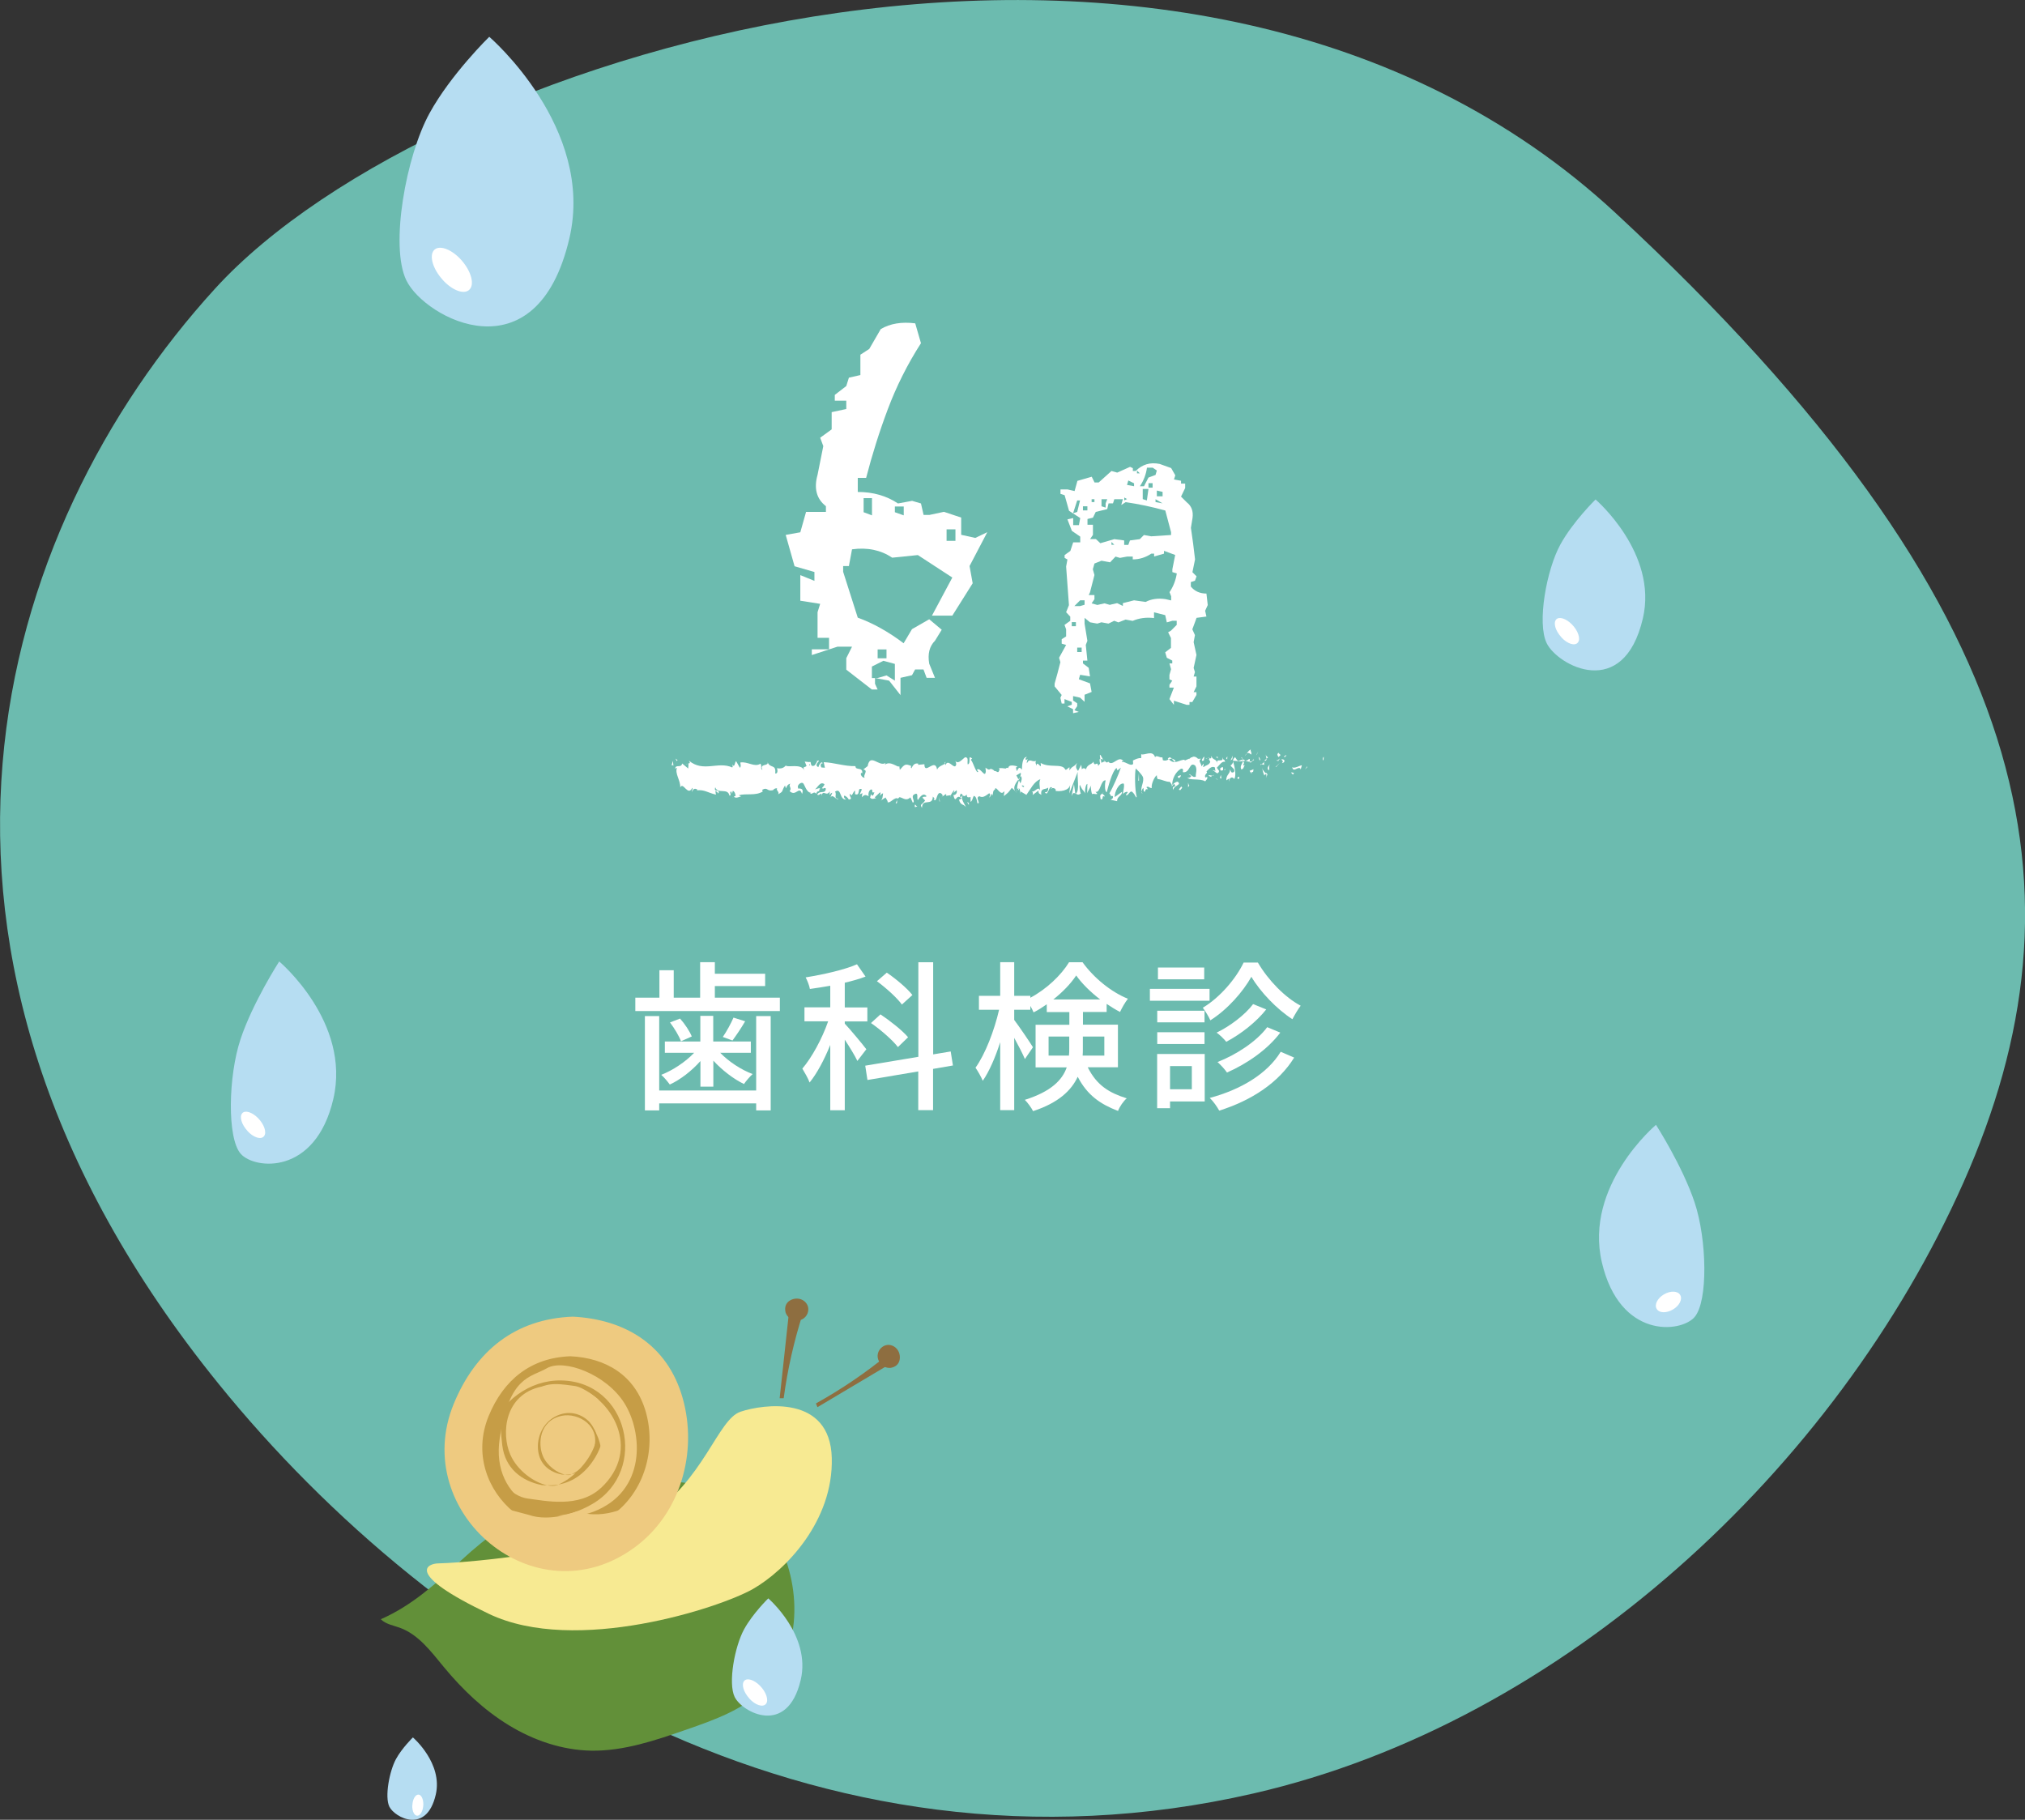 <?xml version="1.0" encoding="UTF-8"?><svg id="_レイヤー_2" xmlns="http://www.w3.org/2000/svg" viewBox="0 0 200.9 180.55"><rect x="0" y="0" width="200.9" height="180.55" fill="#333333" stroke="none"/><defs><style>.cls-1,.cls-2,.cls-3,.cls-4,.cls-5,.cls-6,.cls-7,.cls-8,.cls-9{stroke-width:0px;}.cls-1,.cls-4{fill:#fff;}.cls-1,.cls-6{fill-rule:evenodd;}.cls-2{fill:#8e6e40;}.cls-3{fill:#c69d46;}.cls-5{fill:#6cbbaf;}.cls-6{fill:#b6ddf2;}.cls-7{fill:#f7ea92;}.cls-8{fill:#eeca80;}.cls-9{fill:#629039;}</style></defs><g id="text"><path class="cls-5" d="M124.38,177.93c30.74-7.06,57.82-32.25,70.42-60.62,12.67-28.54,7.66-57.06-34.49-96.15C118.17-17.94,43.16,4.72,21.36,28.61c-21.8,23.89-34.59,65.58.33,108.69,21.53,26.59,59.14,50.64,102.69,40.63Z"/><path class="cls-9" d="M75.08,150.08c-.6-.57-1.27-1.06-2.03-1.44-3.07-1.56-6.89-1.94-10.29-1.65-3.02.26-5.76,1.27-8.55,2.34-3.39,1.3-5.81,3.04-8.46,5.48-2.48,2.28-4.85,4.47-7.97,5.84.5.5,1.24.61,1.9.85,1.86.68,3.1,2.38,4.36,3.9,1.84,2.23,3.96,4.25,6.43,5.76,2.47,1.51,5.3,2.48,8.19,2.53,3.23.05,6.36-1.02,9.41-2.08,2.81-.97,5.73-2.01,7.81-4.13,3.93-4.01,3.62-10.91.77-15.45-.45-.71-.97-1.38-1.58-1.96Z"/><path class="cls-2" d="M77.93,130.17c-.1-.45.01-.89.45-1.15.43-.26,1.01-.25,1.41.07.86.69.23,2.04-.83,1.91-.51-.06-.88-.34-1.04-.83"/><path class="cls-7" d="M64.15,150.61c5.72-3.76,7.04-9.79,9.32-10.55s8.88-1.69,9.05,4.57c.18,6.26-4.57,11.16-7.82,13.02-3.25,1.86-17.6,6.57-26.19,2.47-8.59-4.1-5.99-5.01-5.02-5.01s14.94-.75,20.66-4.5Z"/><path class="cls-2" d="M78.29,130.05l-.94,8.67h.4c.38-2.84,1.02-5.68,1.93-8.51l-1.39-.16Z"/><path class="cls-2" d="M88.36,135.71c.45-.07.82-.34.9-.84.08-.5-.13-1.03-.58-1.29-.96-.55-1.98.53-1.48,1.47.25.45.64.7,1.15.66"/><path class="cls-2" d="M88.16,135.41l-7.06,4.2-.15-.37c2.5-1.39,4.91-3.02,7.22-4.91v1.08Z"/><path class="cls-8" d="M56.82,130.63c5.05.25,9.39,2.69,10.91,8.09,1.51,5.35-.2,11.47-4.79,14.82-9.82,7.17-22.36-3.47-17.92-14.27,2.16-5.25,6.11-8.43,11.81-8.64"/><path class="cls-3" d="M64.08,140.11c-1.05-3.71-4.02-5.39-7.49-5.55-3.91.14-6.63,2.32-8.11,5.93-3.05,7.42,5.57,14.72,12.31,9.8,3.15-2.3,4.32-6.5,3.29-10.18ZM58.83,150c-4.02,1.52-10.22-.98-9.25-7.31.95-6.19,3.03-6,4.69-6.95,1.66-.95,5.86.58,7.68,3.48,1.82,2.9,2.23,8.76-3.12,10.78Z"/><path class="cls-3" d="M55.65,136.96c-3.13-.05-5.91,2.08-7.02,4.93-1.12,2.88-.02,5.4,2.12,7.18,2.57,1.8,5.37,1.71,8.06.12,5.54-3.28,3.55-12.13-3.15-12.23ZM59.61,147.63c-2.17,2.03-5.54,1.26-7.23,1.05-1.69-.21-3.66-2.17-3.4-5.2.26-3.03,3.11-7.41,7.98-5.98,3.66,1.07,6.82,6.25,2.65,10.14Z"/><path class="cls-3" d="M52.68,137.68c-3.18,1.39-3.13,3.45-2.85,5.71.28,2.28,1.89,3.54,3.92,3.95.18.02.36.02.53.02-1.28-.26-2.97-1.46-3.66-3.06-.9-2.07-.59-5.95,3.11-6.73,2.78-.59,6.67,1.68,5.32,5.69-.69,2.04-2.48,3.54-3.66,4.03,1.55-.27,2.79-1.23,3.68-2.73,2.46-4.1-.82-9.31-6.38-6.88ZM55.3,147.34s.06-.03.09-.04c-.35.06-.72.07-1.1.06.38.08.74.08,1.01-.02Z"/><path class="cls-3" d="M55.09,140.54c-1.23.64-1.87,2.06-1.7,3.4.17,1.36,1.13,2.11,2.34,2.35.11.01.21.01.32.01-.76-.16-1.77-.87-2.18-1.82-.54-1.24-.35-3.54,1.85-4.01,1.65-.35,3.97,1,3.17,3.39-.41,1.22-1.48,2.11-2.18,2.4.92-.16,1.66-.74,2.2-1.63,1.47-2.44-1.17-5.47-3.8-4.1ZM56.65,146.29s.04-.02.05-.02c-.21.04-.43.04-.65.04.23.05.44.05.6-.01Z"/><path class="cls-8" d="M58.35,140.87s1.34,1.49,1.38,3.87l1.05-3.47-1.45-2.45s-1.39-1.21-2.36-1.32-2.9-.55-3.84.56l5.26,1.97-.04.85Z"/><path class="cls-8" d="M57.25,149.94s-2.64,1.11-4.78.36l-2.48-.66,2.69,2.2,6.62.75,2.97-1.2.61-2.25s-2.7,1.8-5.64.8Z"/><path class="cls-6" d="M164.29,111.6s-7.15,6.01-5.37,13.64c1.78,7.63,7.83,7,9.19,5.44,1.37-1.56,1.23-7.72.02-11.36-1.21-3.64-3.84-7.72-3.84-7.72Z"/><path class="cls-6" d="M27.7,95.39s7.15,6.01,5.37,13.64c-1.78,7.63-7.83,7-9.19,5.44-1.37-1.56-1.23-7.72-.02-11.36s3.84-7.72,3.84-7.72Z"/><path class="cls-1" d="M165.97,129.92c-.64.38-1.37.36-1.61-.06-.25-.41.07-1.06.72-1.44.64-.38,1.37-.36,1.61.06.25.41-.07,1.06-.72,1.44Z"/><path class="cls-6" d="M48.54,3.65s10.51,9.02,7.95,19.99c-3.25,13.94-14.33,7.94-16.17,4.19-1.67-3.41-.02-12.39,2.29-16.59,2.12-3.87,5.93-7.59,5.93-7.59Z"/><path class="cls-6" d="M158.3,49.56s6.2,5.32,4.69,11.79c-1.92,8.23-8.45,4.69-9.54,2.47-.99-2.01-.01-7.31,1.35-9.79,1.25-2.28,3.5-4.48,3.5-4.48Z"/><path class="cls-1" d="M43.92,27.77c1,1.1,2.23,1.52,2.71.9.48-.61.01-1.97-1-3.02-.98-1.01-2.13-1.36-2.59-.81-.47.56-.09,1.86.88,2.92Z"/><path class="cls-6" d="M76.22,158.58s4.26,3.65,3.22,8.09c-1.32,5.64-5.8,3.22-6.55,1.7-.68-1.38,0-5.02.93-6.72.86-1.57,2.4-3.07,2.4-3.07Z"/><path class="cls-6" d="M40.97,172.38s2.99,2.56,2.26,5.68c-.92,3.96-4.07,2.26-4.6,1.19-.48-.97,0-3.52.65-4.72.6-1.1,1.69-2.16,1.69-2.16Z"/><path class="cls-1" d="M24.54,112.2c.6.66,1.35.9,1.65.53.3-.36.02-1.18-.59-1.8-.59-.6-1.29-.81-1.57-.48-.29.34-.07,1.11.52,1.75Z"/><path class="cls-1" d="M154.89,63.22c.6.66,1.35.9,1.65.53.3-.36.02-1.18-.59-1.8-.59-.6-1.29-.81-1.57-.48-.29.34-.07,1.11.52,1.75Z"/><path class="cls-1" d="M74.34,168.52c.6.66,1.35.9,1.65.53.3-.36.02-1.18-.59-1.8-.59-.6-1.29-.81-1.57-.48-.29.34-.07,1.11.52,1.75Z"/><path class="cls-1" d="M40.9,179.12c-.02.59.22,1.06.53,1.02.31-.03.56-.55.57-1.13,0-.56-.23-.99-.52-.96-.29.02-.55.49-.57,1.07Z"/><path class="cls-4" d="M77.37,98.98v1.33h-14.34v-1.33h2.39v-2.72h1.42v2.72h2.62v-3.52h1.46v1.15h4.99v1.22h-4.99v1.15h6.45ZM75.02,100.81h1.44v9.36h-1.44v-.7h-9.62v.7h-1.42v-9.36h1.42v7.38h9.62v-7.38ZM69.48,105.28c-.85.96-1.98,1.84-3.03,2.32-.21-.29-.59-.75-.85-.96,1.15-.45,2.4-1.28,3.27-2.19h-2.91v-1.12h3.52v-2.54h1.28v2.54h3.73v1.12h-3.04c.85.88,2.1,1.7,3.22,2.11-.27.24-.66.69-.86.99-1.04-.5-2.18-1.38-3.04-2.32v2.58h-1.28v-2.53ZM67.46,101.05c.48.53.96,1.26,1.17,1.78l-1.07.48c-.18-.51-.66-1.3-1.09-1.87l.99-.38ZM73.93,101.32c-.42.72-.9,1.42-1.26,1.91l-.96-.35c.37-.53.82-1.36,1.06-1.92l1.17.37Z"/><path class="cls-4" d="M85.06,105.26c-.22-.48-.77-1.38-1.25-2.11v7h-1.44v-6.48c-.59,1.46-1.31,2.82-2.05,3.73-.14-.4-.5-1.01-.72-1.38.94-1.09,1.97-2.99,2.56-4.69h-2.35v-1.39h2.56v-2.14c-.69.13-1.38.22-2.02.32-.05-.32-.26-.85-.42-1.15,1.79-.29,3.84-.75,5.09-1.3l.85,1.22c-.61.24-1.31.43-2.06.61v2.45h2.24v1.39h-2.24v.22c.48.5,1.84,2.13,2.14,2.54l-.9,1.17ZM92.57,106.04v4.1h-1.47v-3.84l-5.04.85-.22-1.42,5.27-.88v-9.38h1.47v9.14l1.74-.29.22,1.39-1.97.34ZM89.08,103.88c-.53-.69-1.7-1.71-2.67-2.38l.94-.86c.96.64,2.18,1.6,2.74,2.27l-1.01.98ZM89.48,99.67c-.48-.67-1.57-1.65-2.48-2.32l.98-.85c.91.62,2.02,1.55,2.54,2.22l-1.04.94Z"/><path class="cls-4" d="M107.92,105.9c.91,1.81,2.15,2.53,3.86,3.07-.34.3-.7.82-.86,1.25-1.74-.67-3.04-1.54-4-3.39-.62,1.34-1.89,2.58-4.43,3.41-.14-.3-.56-.88-.82-1.12,2.64-.83,3.73-1.99,4.16-3.22h-3.09v-4.23h3.35v-1.26h-2.24v-.77c-.43.3-.86.58-1.31.8-.08-.19-.19-.42-.32-.64v.38h-1.6v1.01c.43.56,1.62,2.31,1.86,2.71l-.8,1.17c-.21-.5-.64-1.34-1.06-2.1v7.17h-1.39v-6.74c-.48,1.5-1.09,2.91-1.73,3.83-.16-.4-.5-.98-.72-1.3.96-1.33,1.87-3.7,2.34-5.75h-2v-1.38h2.11v-3.34h1.39v3.34h1.6v.19c1.6-.85,3.06-2.24,3.84-3.52h1.34c1.12,1.55,2.83,2.95,4.5,3.62-.29.37-.59.9-.78,1.31-.43-.22-.88-.5-1.33-.8v.8h-2.35v1.26h3.47v4.23h-2.98ZM106.05,104.73c.03-.24.03-.46.03-.71v-1.18h-2.05v1.89h2.02ZM109.15,99.16c-.94-.72-1.81-1.57-2.38-2.38-.53.8-1.34,1.65-2.27,2.38h4.66ZM107.43,102.84v1.22c0,.22,0,.45-.02.67h2.15v-1.89h-2.13Z"/><path class="cls-4" d="M120,99.29h-5.92v-1.18h5.92v1.18ZM119.52,109.28h-3.44v.67h-1.28v-5.38h4.72v4.71ZM119.5,101.43h-4.69v-1.15h4.69v1.15ZM114.81,102.41h4.69v1.17h-4.69v-1.17ZM119.47,97.16h-4.59v-1.17h4.59v1.17ZM116.08,105.77v2.3h2.16v-2.3h-2.16ZM124.8,95.51c1.02,1.74,2.67,3.44,4.24,4.27-.27.35-.59.9-.82,1.34-1.54-.99-3.19-2.71-4.07-4.21-.82,1.47-2.37,3.25-4.07,4.32-.16-.37-.5-.91-.75-1.25,1.7-1.01,3.3-2.9,4.05-4.48h1.41ZM128.4,104.92c-1.55,2.51-4.24,4.26-7.44,5.27-.21-.38-.59-.93-.94-1.26,3.06-.82,5.7-2.38,7.04-4.58l1.34.58ZM125.63,100.14c-.99,1.26-2.53,2.46-3.97,3.22-.24-.29-.62-.67-.96-.91,1.3-.62,2.82-1.76,3.62-2.83l1.31.53ZM127.01,102.46c-1.26,1.67-3.28,3.07-5.28,3.95-.22-.32-.61-.75-.94-1.04,1.84-.72,3.87-2.03,4.93-3.46l1.3.54Z"/><path class="cls-4" d="M89.35,68.98l-1.14-1.45-1.4-.26v.57l.26.57h-.57l-2.54-1.97v-1.14l.57-1.14h-1.45l-2.54.83v-.57h1.71v-1.14h-1.14v-2.54l.26-.83-1.97-.31v-2.54l1.4.57v-.88l-1.97-.57-.88-3.11,1.45-.26.57-2.02h1.97v-.57c-.93-.72-1.21-1.76-.83-3.11l.57-2.85-.31-.83,1.14-.83v-1.71l1.45-.31v-.83h-1.14v-.57l1.14-.88.26-.83,1.14-.26v-2.02l.88-.57,1.14-1.97c.93-.55,2.07-.74,3.42-.57l.57,1.97c-1.35,2.1-2.44,4.29-3.29,6.55-.85,2.26-1.56,4.53-2.15,6.81h-.83v1.4c1.52,0,2.85.38,3.99,1.14l1.4-.26.88.26.26,1.14h.57l1.45-.31,1.71.57v1.71l1.4.31,1.19-.57-1.76,3.36.31,1.71-2.02,3.21h-2.02l2.02-3.78-3.42-2.23-2.54.26c-1.14-.76-2.47-1.04-3.99-.83l-.31,1.66h-.57v.57l1.45,4.55c1.52.55,3.04,1.4,4.55,2.54l.83-1.4,1.71-.98,1.24,1.04-.67,1.09c-.55.55-.74,1.31-.57,2.28l.57,1.4h-.83l-.31-.83h-.83l-.31.57-1.14.26v1.71ZM86.51,51.13v-1.71h-.83v1.4l.83.31ZM88.78,67.53v-1.66l-1.14-.31-1.14.57v1.14h.57l.88-.26.83.52ZM87.95,65.31v-.88h-.88v.88h.88ZM89.66,51.13v-.88h-.88v.57l.88.31ZM94.79,53.66v-1.14h-.88v1.14h.88Z"/><path class="cls-4" d="M106.46,70.77v-.41l-.57-.28.44-.16v-.28l-.72-.28v.44h-.28l-.13-.57.13-.28-.7-.85v-.28c.19-.66.38-1.36.57-2.12l-.13-.44.7-1.27-.44-.13v-.44l.44-.28v-.7l-.16-.44.57-.41v-.41l-.41-.44.28-.7-.28-3.83.13-.7-.28-.16v-.28l.57-.41.28-.85h.7v-.57l-.83-.57-.44-1.14.57-.13v.7h.57l.13-.7-1.11-.72-.44-1.55-.41-.13v-.44h.7l.7.16.28-1.01,1.42-.41.28.57h.41l1.27-1.14.57.16,1.27-.57.28.13v.28h.28c.66-.66,1.45-.89,2.38-.7l1.14.41.41.72-.13.41.7.13v.28h.41v.44l-.41.85.57.57c.47.36.66.88.57,1.55l-.16.98c.16,1.04.29,2.08.41,3.13l-.26,1.27.41.41-.16.44-.41.13v.44c.38.47.9.7,1.55.7l.13,1.14-.26.57.13.57-.98.13-.16.44-.26.7.26.57-.13.7.28,1.27-.28,1.29.13.41-.13.44h.28v.98l-.28.57h.28v.28l-.41.7h-.28v.28h-.28l-1.27-.41v.41l-.44-.57.44-1.14h-.44v-.28l.28-.41-.28-.13v-.44l.16-.57-.16-.57h.28v-.28l-.54-.28-.16-.54.57-.44v-.98l-.28-.57.28-.16.57-.57v-.41h-.44l-.54.16-.16-.72-1.11-.28v.57c-.76-.09-1.47,0-2.12.28l-.7-.13-.72.28-.41-.16-.57.28-.7-.13-.41.13-.72-.13-.54-.44v.57l.28,1.71-.16.41.16,1.55h-.44v.28l.57.44.13.85-.98-.16-.13.44,1.11.41.16.85-.7.28v.7l-.44-.41-.7-.16v.44l.41.28v.28l-.28.41.44.16-.57.13ZM106.74,62.13v-.41h-.41v.41h.41ZM106.87,50.79l.28-1.14h-.28l-.41,1.27.41-.13ZM107.16,60.13l.44-.13v-.44h-.44l-.57.57h.57ZM107.31,64.69v-.44h-.44v.44h.44ZM107.88,50.64v-.41h-.44v.41h.44ZM109.15,53.9l1.4-.41.98.13v.44h.41l.16-.44.98-.13.41-.41.72.13,1.97-.13v-.28l-.57-2.15c-1.31-.36-2.62-.64-3.93-.83l-.44.28.16-.57h-.85l-.13.41h-.44l-.13.57-1.14.28-.28.57-.54.13v.57h.54v1.01l-.28.41h.57l.44.41ZM110.13,60l.7-.16.57.28v-.28l1.11-.28,1.14.16c.57-.29,1.22-.39,1.97-.28l.57.13v-.41l-.16-.41c.38-.57.62-1.19.72-1.86l-.44-.13v-.28l.28-1.42-1.11-.41v.28l-.98.28v-.28h-.28c-.57.38-1.18.57-1.84.57v-.28h-.57l-.7.13-.44-.13-.54.57-.85-.16-.7.28-.16.57.16.57-.44,1.71-.13.28h.57v.41l-.28.41.57.16.7-.16.57.16ZM108.58,49.81v-.28h-.28v.28h.28ZM109.69,50.35v-.41l.16-.41h-.57v.7l.41.13ZM110.55,54.05l-.28-.28v.28h.28ZM111.82,49.52l-.28-.16v.28l.28-.13ZM112.51,48.23v-.28l-.57-.28-.13.44.7.13ZM113.08,46.96l-.28-.28v.28h.28ZM113.5,48.23l.44-.85.7-.26.13-.44-.41-.28h-.57c-.09.66-.32,1.27-.7,1.84h.41ZM113.78,49.65l.16-1.14h-.57v1.01l.41.13ZM114.35,48.38v-.44h-.41v.44h.41ZM115.34,49.94l-.7-.41v.28l.7.13ZM115.34,49.24v-.44l-.57-.13v.57h.57Z"/><path class="cls-4" d="M131.25,75.43c.1.03.06-.29.08-.34-.16.07-.07.42-.08.34Z"/><polygon class="cls-4" points="129.67 76.14 129.7 76.01 129.47 76.33 129.67 76.14"/><path class="cls-4" d="M128.2,76.13c.14.54.53-.09.8.1l.04.12.12-.43c-.32.07-.73.35-.96.2Z"/><path class="cls-4" d="M127.41,74.98c.05.21-.17.18.18.07-.02-.02-.02-.04-.03-.05-.03,0-.08,0-.15-.01Z"/><path class="cls-4" d="M127.56,74.99c.16-.02-.1-.18,0,0h0Z"/><path class="cls-4" d="M126.84,75.11l.2-.19c-.04-.12-.22-.15-.16-.24-.21.1-.17.22-.05.43Z"/><path class="cls-4" d="M126.65,75.5l.11-.08c-.02-.05-.05-.07-.11.08Z"/><path class="cls-4" d="M126.98,75.25l-.22.17c.03.09.03.26.1-.06-.02.16.03,0,.12-.11Z"/><path class="cls-4" d="M127.11,75.34c.11.12.26.19.06.38.39-.07.33-.45-.06-.38Z"/><path class="cls-4" d="M128.12,76.69l.15.16.13-.18c-.07.09-.3-.15-.29.02Z"/><path class="cls-4" d="M125.57,74.83c-.01.11.07.3.08.45l.15-.13c-.08-.08-.22-.15-.24-.32Z"/><path class="cls-4" d="M125.65,75.28l-.23.2c.2.02.24-.07.23-.2Z"/><polygon class="cls-4" points="126.61 76.09 126.98 75.68 126.54 76.1 126.61 76.09"/><polygon class="cls-4" points="124.71 74.82 124.83 74.55 124.61 74.95 124.71 74.82"/><path class="cls-4" d="M124.13,74.86c.09-.22-.13-.37-.03-.5-.16.04-.29.23-.41.4.13-.09.26-.07.44.11Z"/><path class="cls-4" d="M123.5,75c.06-.05.13-.15.2-.25-.07.05-.13.12-.2.25Z"/><path class="cls-4" d="M125.04,75.42c-.02-.07-.05-.25-.18-.33l.09.32s.06,0,.09,0Z"/><path class="cls-4" d="M124.96,75.42h0c-.1-.02-.16-.02-.19-.03.02,0,.08.01.2.03Z"/><path class="cls-4" d="M125.07,75.42s-.01,0-.02,0c0,.03.01.04.02,0Z"/><path class="cls-4" d="M126.02,75.8c-.13.18-.41.37-.14.64.1-.22-.06-.38.14-.64Z"/><path class="cls-4" d="M125.18,75.82l.24.07c0-.08-.05-.21.02-.3l-.26.22Z"/><polygon class="cls-4" points="125.06 75.92 125.18 75.82 125.09 75.79 125.06 75.92"/><path class="cls-4" d="M123.91,75.3c-.1.14-.22.15-.35.17.14.06.28.1.41.1.02-.1.08-.28-.07-.27Z"/><path class="cls-4" d="M124.42,75.39s-.02.01-.02.02c.01.03.03.04.02-.02Z"/><path class="cls-4" d="M122.3,75.47s.01.04.02.06c0-.02,0-.04,0-.06h-.02Z"/><path class="cls-4" d="M124,75.63c.1.06.16-.02.22-.12-.08.03-.16.05-.25.06,0,.05-.01.08.02.06Z"/><path class="cls-4" d="M123.14,75.15c.05.07.11.12.18.18-.05-.1-.16-.26-.18-.18Z"/><path class="cls-4" d="M124.36,75.32s0-.01.02-.01c-.03-.07-.03-.04-.02.01Z"/><path class="cls-4" d="M124.36,75.32c-.05.05-.09.13-.14.2.06-.03.12-.06.17-.11-.01-.02-.03-.06-.03-.09Z"/><path class="cls-4" d="M121.92,77.53c.02-.3.29-.57.52-.25.23-.22.08-1.2-.12-1.75,0,.13,0,.25-.24.42.08.16.53.38.33.65-.31.15-.26-.11-.41-.26.13.37-.4.54-.33,1.08l.28-.19c0,.08-.09.22-.02.3Z"/><path class="cls-4" d="M122.77,75.56l.1-.04c-.11-.05-.19-.17-.34-.4-.16.15-.2.26-.21.35l.48.04-.03.04Z"/><path class="cls-4" d="M123.31,75.52c-.08.32-.31.46-.17.81.29-.02.2-.27.37-.41-.46.08.13-.18-.2-.36.09-.05.17-.07.25-.09-.08-.04-.16-.09-.24-.15,0,0,0,.01.01.02h0s0,0,0,0c.02.04.03.06,0,.04,0,0,0,0,0,0,0,.05-.01.08-.02.12-.13-.07-.02-.08.02-.12,0-.02,0-.03,0-.05,0,0,0,0,0,0l-.46.18c.1.04.22.04.44,0Z"/><path class="cls-4" d="M125.63,77.14s-.01-.05-.01-.08c-.03.04-.04.07.01.08Z"/><path class="cls-4" d="M125.44,76.95s.06-.17.17-.14c.09.1,0,.15,0,.26.07-.09.23-.23.02-.39l-.03.04c-.19-.11-.43-.51-.39-.56.05.29.1.5.23.78Z"/><path class="cls-4" d="M124.36,76.32l-.39.16.2.28v-.17c.21.07.16-.14.19-.27Z"/><polygon class="cls-4" points="122.26 75.31 122.31 74.97 122.08 75.45 122.26 75.31"/><polygon class="cls-4" points="121.75 75.35 121.77 75.05 121.64 75.23 121.75 75.35"/><path class="cls-4" d="M93.47,79.03l-.11.08c.05-.03.09-.05.11-.08Z"/><path class="cls-4" d="M94.29,79.05l.02-.15c-.04.08-.05.14-.02.15Z"/><path class="cls-4" d="M109.45,75.38c-.17-.28-.35-.71-.33-.37l.05.33c.12-.06.2-.02.28.05Z"/><path class="cls-4" d="M101.02,77.33s.03.07.05.1c.04-.11.08-.21.11-.31-.05.07-.1.14-.16.21Z"/><path class="cls-4" d="M100.9,78.67l-.22-.21c.05.07.12.14.22.21Z"/><path class="cls-4" d="M88.99,79.38l-.13.33c.21,0,.12-.17.13-.33Z"/><path class="cls-4" d="M116.62,75.47c-.14-.13-.26-.18-.36-.2.17.19.31.47.36.2Z"/><path class="cls-4" d="M93.8,75.58c-.07.06-.1.13-.1.2.07-.06.11-.12.1-.2Z"/><path class="cls-4" d="M115.85,75.28s.05.05.08.08c.1-.05.21-.1.34-.08-.13-.14-.27-.22-.41,0Z"/><path class="cls-4" d="M72.74,79.11s-.03-.02-.04-.04c0,.04.01.05.04.04Z"/><path class="cls-4" d="M68.01,75.83s.12-.02.19-.02c-.03-.02-.09-.02-.19.02Z"/><path class="cls-4" d="M119.74,75.21c.11-.02.02-.04,0,0h0Z"/><path class="cls-4" d="M120.25,76.5s-.04.08-.04.16c0-.08.02-.13.04-.16Z"/><path class="cls-4" d="M114.8,77.3s0,0,0,0c.03.06.03.05,0,0Z"/><path class="cls-4" d="M119.9,75.36s-.09-.07-.14-.1c.02.03.06.06.14.1Z"/><path class="cls-4" d="M119.88,75.2s.07.02.09.03c.01-.05,0-.09-.09-.03Z"/><path class="cls-4" d="M119.59,75.23c.06,0,.12.01.17.03-.02-.02-.03-.04-.02-.05-.03,0-.08.01-.15.02Z"/><path class="cls-4" d="M81.45,78.24s-.02-.02-.02-.03c-.11.14-.06.11.02.03Z"/><path class="cls-4" d="M106.68,78.76s0-.01.01-.02c0,0-.01,0-.02-.01v.03Z"/><path class="cls-4" d="M106.3,79.01c.16-.41.26-.36.38-.27l-.13-.94-.25,1.21Z"/><path class="cls-4" d="M91.51,79.13l.27.29c-.32.48-.56.32-.31.73.04-1.02,1.04-.1,1.08-1.12l.18.21c-.05,0-.06.05-.11.04.34.49.26-.74.7-.59.15.08.26.23.16.35l.34-.25c.1.02.08.2-.02.18l.52-.08v.03c.07-.16.24-.41.32-.51.13.15-.07.11-.03.24l.29-.25c.12.26-.12.52-.32.48.27,1.02.24-.26.83.34l-.27.13c.18.58.39.37.7.73-.07-.19-.62-.91-.31-1.16.09.08.21.11.38-.09,0,.36.17.27.38.25v.48c.21-.14.19-.38.32-.6.25.05.3.42.36.73.4.08-.28-.6.2-.69.33.18.57-.01.97-.3.23.17-.04.29.04.43l.21-.38c.05,0,.03.13.03.19.17-.15.01-.48.29-.61.07-.53.56.77.9.17.08.14-.04.29-.01.48.47-.39.4-.29.78-.82l.33.31c-.24-.36.07-.79.33-1.14-.08-.17-.16-.33-.21-.4l.43-.26c.05.08,0,.24-.06.44.03-.04.06-.08.08-.11.15.18.07.45-.04.72-.05-.09-.1-.2-.15-.3-.11.29-.2.61-.18.9.03-.06.08-.1.14-.13-.03.08-.05.15-.03.2.01.05.06-.06.13-.18l.1.53.02-.21.56.33c.4-.54.75-1.33,1.38-1.55-.16.39-.03.64-.04,1.11-.17-.49-.49.21-.82.11.17.05.13.27.09.35l.59-.45c-.01.38.12.28.28.44-.12-.75.44-.5.68-.73.01.25-.04.51-.33.45.32.57.42-.88.73-.4-.07,0-.11-.03-.14.1.17-.22.57-.05.48.17h-.07c.47.09,1.44.01,1.51-.63,0,.08-.06.77-.09.9l.84-2.15c-.07.55.21,1.85-.18,2.16.11.08.25.17.49-.02-.08-.08-.19-.79-.09-.84.29.61.2.33.55.85-.11-.12.01-.98.19-.95-.03.13.02.85-.05.94l.45-.84c-.11.15-.02.71.08.95-.05-.17.39.02.51-.07l-.19-.2c.51.13.5-1.19,1.01-1.14-.06.17-.15,1.07.11,1.18.12-.43.52-2.08.97-2.41l.09.25.34-.28c-.21.65-.81,2.02-1.14,2.55.19.2.05.29.34.27.1.23-.16.35-.24.36l.67.15c-.03-.5.51-.51.48-.93l-.72.52c-.03-.5.42-1.43.89-1.34.12.2-.09.9-.08,1.07.06-.17.45-.33.49-.21l-.2.27c.26.19.43-.67.74-.19.11.03.33.65.34.35-.18-.58-.21-2.35-.09-2.79.04.04.57.55.7.83.18.45-.27,1.08-.12,1.46,0-.14.11-.31.15-.36.11.12-.05.43.2.36.04-.51.51.04.12-.43.24-.15.26.1.54.08-.09-.33.26-1.12.5-1.27-.01.13.04.3.07.38.5.05.77.28,1.23.28.04.12.27.27.17.49.07-.09.13-.26.27-.28.28.44-.32.07-.11.6.02-.3.37-.41.57-.6-.06-.46-.47-.09-.68.1,0-.63.35-1.3.84-1.59.39-.16.17.41.23.32.73.11.62-1.11,1.22-.65.24.4.01.8.06,1.09-.31.15-.48-.26-.7-.24l.26.19c-.1.13-.31.24-.42.12.2.36,1.23.07,1.79.4.1-.14.27-.28.19-.44l-.18.06c-.16-.33.33-.45.11-.6.24-.23.5-.59.84-.4l.06.46c0-.13-.22-.27-.31-.13.14-.2.51.62.67.02l-.23-.32c.24-.23.53-.72.83-.57-.13-.45-.07.05-.28-.48.18.66-.76-.03-.46.67-.22-.62-.37-.26-.66-.79,0,.15.1.29-.15.22-.01.04-.04.1-.05.13,0,0-.01,0-.02-.01,0,0,0,.01.01.02-.01.02-.01.03,0,0,.06.07.11.15.13.23-.12.35-.52.34-.65.52-.15-.07.06-.17-.02-.34l-.2.27c-.02-.34-.39-.56-.04-.76h-.31c-.18-.2-.44-.28-.59-.14-.15-.07-.37.37-.24.11l-.49.21v-.08c-.49-.04-1,.56-1.56-.05-.16.08-.33.19-.6.09l-.05-.29c-.21.1-.63-.29-.72.01-.23-.78-1.02-.17-1.38-.31v.38c-.27-.02-.51.09-.82.24l.02.34c-.27.28-.7-.24-1.13-.2.03-.13.14-.09.21-.02-.51-.76-1.08.55-1.55,0-.12.12-.2.08-.28,0,.01,0,.02,0,.03-.02-.01,0-.03,0-.05,0-.05-.06-.1-.13-.16-.18.05.08.09.15.14.18-.09,0-.22.05-.36.13l-.06-.36s-.02,0-.03.01c-.13-.13-.1.17-.04.44-.07.06-.13.13-.18.22-.11-.58-.35.2-.49-.43-.09.3-.67.23-.74.87,0-.08-.04-.12.03-.13-.15-.07-.3-.15-.43.03l-.06-.46-.32.62c-.2-.28-.28-.44-.08-.8-.47.54-.38.2-.78.74l.02-.3c-.14.01-.37.41-.46.16-.32-.56-1.58-.08-2.41-.6.16.87-.38-.39-.41.29-.05-.21-.16-.32-.03-.5-.42.2-.63-.33-.92.24-.05-.21.09-.3.05-.43-.03.04-.13.18-.18.06-.04-.12.06-.17.13-.26-.43.03-.47.67-.5,1.27-.22-.28-.33-.24-.48.15-.08-.2-.2-.4.06-.47-.15-.03-.92-.29-.93.19-.05-.12-.21-.04-.25.02-.34-.03-.37-.07-.7-.03l.09.08c-.13.58-.27.13-.54.2v-.06c-.6-.42-.26.2-.86-.28l.03.36c-.06.77-.53-.46-.88-.16l.13.21c-.19.26-.53-1.05-.72-1.15-.04-.07.07-.11.12-.16-.5-.46-.06.47-.44.58-.07-.25.09-.65-.16-.69-.13-.21-.73.83-1.07.34.08.2.15.39-.02.54-.27.07-.72-.74-.96-.12-.03-.05-.05-.1-.05-.15-.2.16-.66.26-.78.6-.19-1.24-1.26.6-1.26-.54l-.63.06.02-.12c-.4-.08-.54.2-.68.47-.09-.08-.03-.18-.02-.24-.58-.23-.64-.18-1.13.39l-.05-.37c-.13.22-.84-.58-1.42-.15,0-.04.02-.11.06-.17-.64.44-1.54-1.03-1.78.32l-.43.33c.55.11-.08.59.14.81-.22.08-.56-.41-.29-.48l.04.07c.1-.71-.68-.25-.67-.73-1.08.03-2.14-.36-3.15-.39l.12.55-.35-.03c-.09-.13-.12-.43.13-.41-.13-.31-.42.26-.43.38-.49-.22.19-.64.04-.65l-.21.04.05.06c-.17.22-.18.46-.49.43-.19-.11-.1-.34-.17-.36,0-.04-.03-.06-.12-.02l-.45-.05.18.43c-.2.21-.42-.02-.21.47-.3-.76-1.66-.27-1.85-.51-.28.32-.55.31-.89.27.08.09.13.58-.16.52.11-1-.53-.44-.77-1.16.21.48-.83.12-.5.8-.24-.08-.01-.38-.2-.61-.58.39-1.28-.25-1.99-.12-.01.13.11.33-.04.53l-.38-.66c-.14.06-.13.76-.39.3.04.11.09.28,0,.32-1.4-.64-2.87.53-4.3-.68.19.26.06.28-.08.29.1.06,0,.33.02.5l-.6-.5c-.11.5-.64.03-.7.51l.19-.09c-.25.56.35,1.24.32,1.96.28-.64.74.94,1.2.03.1.15-.09.23-.03.4.12-.31.26-.37.52-.23l-.03.08c.74-.08,1.05.23,1.88.43l-.06-.36c.18.05.22.16.3.25.2-.54-.5-.03-.31-.62.24.72,1.25.01,1.41.83.27,0-.08-.41.19-.41l.07.22.07-.29c.18.05.27.33.28.51-.04-.02-.12.05-.17.07.23.26.66-.09.74,0l-.26-.14c.75-.21,1.66.08,2.38-.37l-.05-.17c.55-.31.44.18,1.05.04l-.02.04c.12-.17.28-.25.45-.23-.15.2.29.38.09.6.6-.33.3-.26.69-.88l.09.28c.13-.25.15-.38.45-.46-.25.24.19.42-.08.74.63.61.94-.61,1.23.28.29-.77-.55-.43-.39-.59-.14-.25.24-.58.44-.5.2.02.34.98.85.97-.05,0-.05.05-.1.05.19.2.37-.27.61.05.13-.47.3.03.34-.57l-.47.14c.26-.16.51-.85.95-.51-.03.12-.16.28-.25.37.13.18.25-.12.38.06-.04.59-.57.13-.85.58.14.25.54-.43.39.21.2-.82.5.1.85-.52l-.02.36c.05-.06.17-.22.27-.22l-.18.46c.28-.39.54.34.81.13-.56.01-.13-.43-.36-.69.69-.48.4.93,1.17.76-.1.05-.39-.21-.23-.38.15.07.34.21.43.4.51-.07-.08-.37.14-.58.17.43.25-.18.48-.32v.36c.59.23.16-.75.68-.47l-.22.5.27-.13-.06.41c.3-.31.39-.23.68-.11-.07-.25.04-.66.3-.67.18.22-.1.34.27.29-.08.23-.17.51-.33.18-.02.12-.08.23-.1.34.19.25.48.06.61.05-.05-.01-.11-.03-.14-.08l.53-.5c.08.14.02.24-.05.35.11-.04.18-.21.34-.24-.04.29-.03.6-.26.74l.51-.33c.03.13.26.35.19.46.28.17.69-.57,1.06-.34.02-.06.06-.11.14-.15.35.07.66.43,1.07.02l.24.53c.32-.12-.32-.66.22-.86.38-.17.14.45.28.6.19-.27.52-.81.87-.38-.12.1-.21.02-.32.06ZM95.52,78.89c-.08.08-.23.31-.29.1.09-.41.16-.22.29-.1ZM101.61,78.02c-.06.12-.15.06-.25-.08.07-.03.16-.02.25.08ZM118.57,75.5s0,.01,0,.02c-.17-.14-.11-.09,0-.02ZM118.93,75.66c.04-.05.03-.1.02-.15-.03.09-.11.1-.2.07.03.09.07.16.18.08ZM80.31,75.8l.07.09c-.16.1-.11.01-.07-.09Z"/><path class="cls-4" d="M100.92,78.52c-.02-.06-.03-.13-.03-.2-.03.06-.03.13.03.2Z"/><path class="cls-4" d="M89.02,79.32s0,0-.01,0c0,.02-.01.04-.01.07l.02-.06Z"/><path class="cls-4" d="M113.36,78.73c-.07-.05-.12-.12-.14-.19,0,.09.03.16.14.19Z"/><path class="cls-4" d="M120.84,75.05l-.23.09c.11-.02.15.06.21.12,0-.08-.05-.21.02-.21Z"/><path class="cls-4" d="M122.84,77.28s.07,0,.1-.05v-.17c-.15.01-.25.15-.1.22Z"/><path class="cls-4" d="M121.05,76.25c.02.3.16.2.32.14,0,0-.02,0-.03,0,.05-.43-.12-.28-.3-.14Z"/><path class="cls-4" d="M121.41,76.38s.1-.02.15,0c.02-.17-.06-.04-.15,0Z"/><path class="cls-4" d="M119.39,75.46c.08.08.05-.39.09-.27.09-.39-.51.47-.09.27Z"/><polygon class="cls-4" points="121.18 77.25 121.12 76.88 121.03 77.18 121.18 77.25"/><path class="cls-4" d="M119.91,76.98l.26.1c0-.06.03-.1.07-.13-.16-.01-.33-.09-.33.02Z"/><path class="cls-4" d="M120.23,76.95c.08,0,.16,0,.21-.06-.04,0-.14.02-.21.06Z"/><polygon class="cls-4" points="120.83 77.36 120.75 77.29 120.57 77.26 120.83 77.36"/><path class="cls-4" d="M117.14,76.9l-.28.11c-.03.13.05.21.15.16.07-.09.17-.14.13-.26Z"/><path class="cls-4" d="M117.99,77.93c-.08-.08-.08-.16-.12-.29v.47s.12-.18.12-.18Z"/><path class="cls-4" d="M117.17,78.04c-.03.13-.41.37-.05.34.03-.13.31-.24.05-.34Z"/><polygon class="cls-4" points="112.93 77.45 113 77.45 112.99 76.68 112.93 77.45"/><path class="cls-4" d="M109.19,79.28c.33.18.08-.47.38-.24.08-.18-.25-.19-.17-.34-.2.19-.31.08-.21.59Z"/><path class="cls-4" d="M109.4,78.69s.07-.07.1-.12c-.06.05-.09.08-.1.12Z"/><polygon class="cls-4" points="67.22 75.42 67.01 75.26 67.15 75.51 67.22 75.42"/><path class="cls-4" d="M66.81,75.98l-.05-.49-.13.44s.14-.06.18.05Z"/><path class="cls-4" d="M96.11,79.87l.02-.12c-.03-.13-.08-.14-.18-.16l.17.27Z"/><polygon class="cls-4" points="93.2 79.51 93.25 79.52 93.16 79.08 93.2 79.51"/><path class="cls-4" d="M90.76,80.07c.1.02.22-.08.32-.06-.22.08-.34-.49-.32.06Z"/></g></svg>